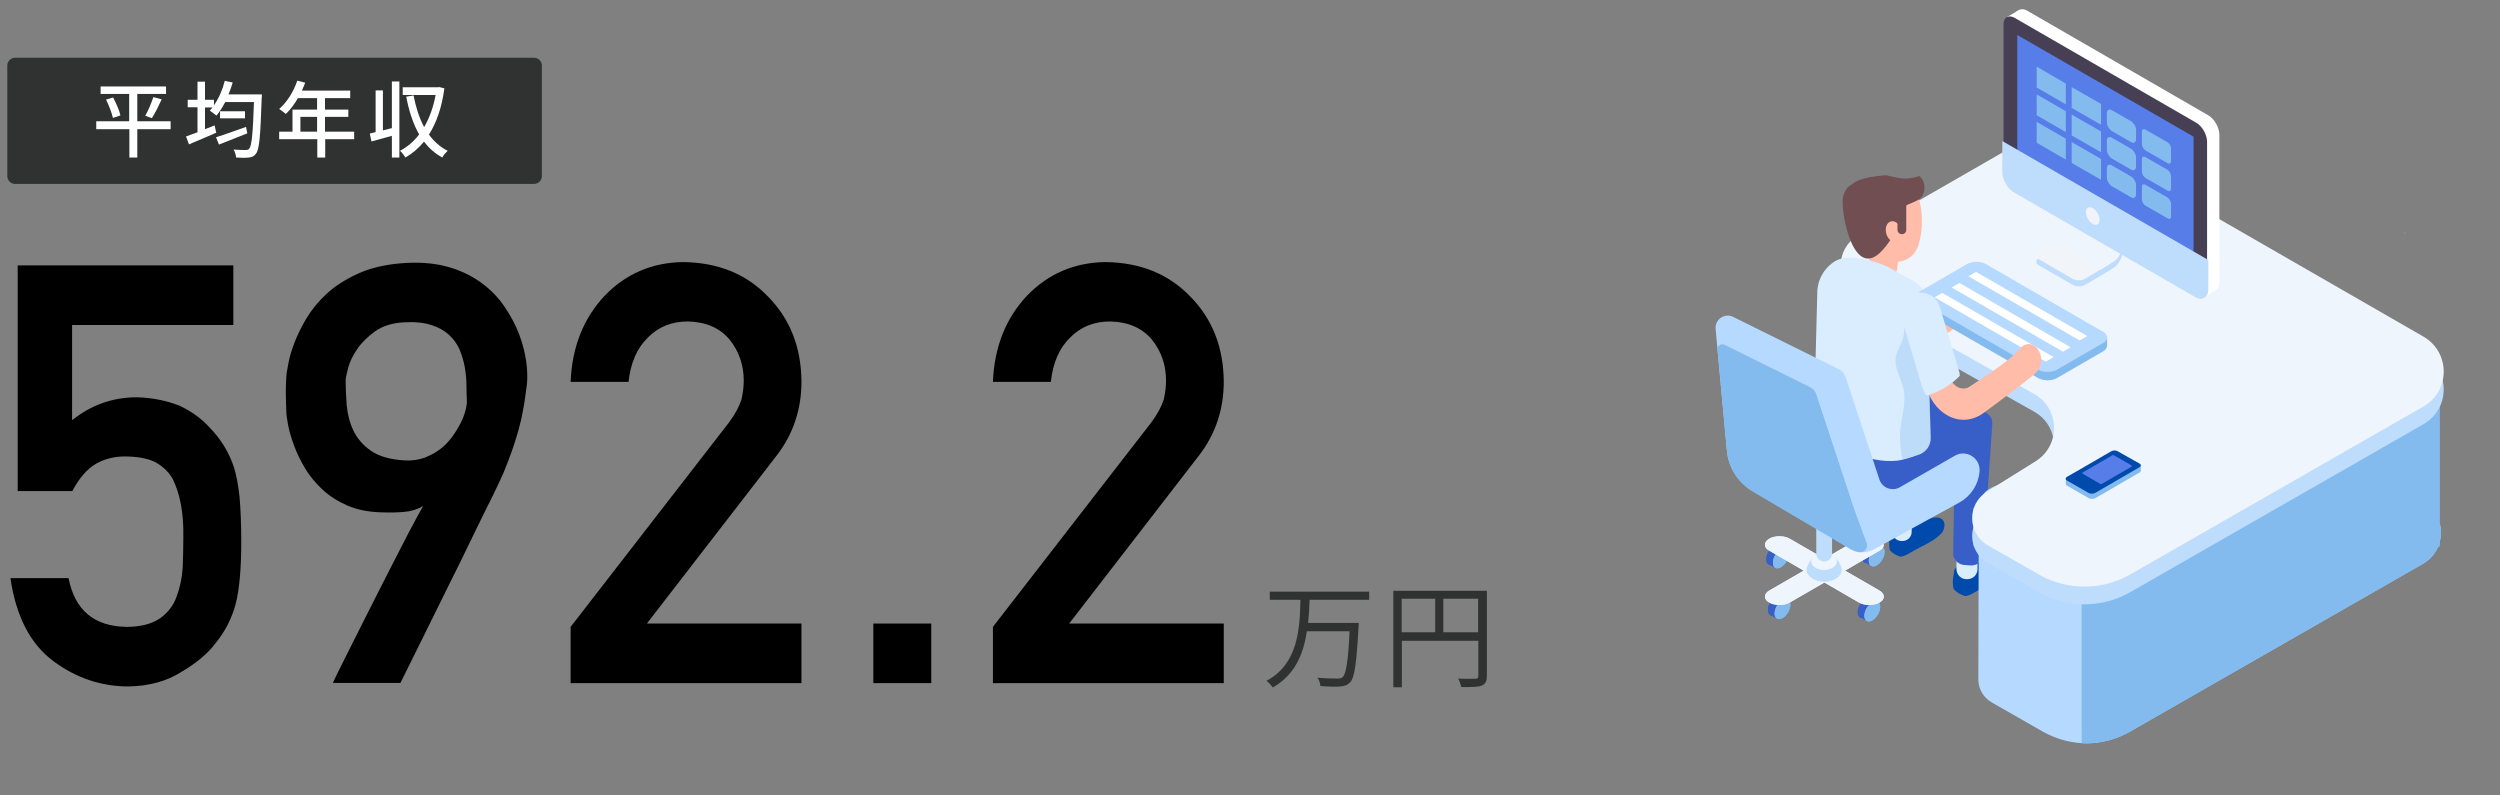 <?xml version="1.0" encoding="utf-8"?>
<!-- Generator: Adobe Illustrator 24.1.2, SVG Export Plug-In . SVG Version: 6.00 Build 0)  -->
<svg version="1.1" id="レイヤー_1" xmlns="http://www.w3.org/2000/svg" xmlns:xlink="http://www.w3.org/1999/xlink" x="0px"
	 y="0px" viewBox="0 0 1200 381.6" style="enable-background:new 0 0 1200 381.6;" xml:space="preserve">
<rect x="0" y="0" width="1200" height="381.6" fill="#808080" stroke="none"/>
<style type="text/css">
	.st0{fill:#303131;}
	.st1{fill:none;stroke:#303131;stroke-miterlimit:10;}
	.st2{enable-background:new    ;}
	.st3{fill:#FFFFFF;}
	.st4{fill:#714E51;}
	.st5{fill:#004AAB;}
	.st6{fill:#D9EDFE;}
	.st7{fill:#385FC7;}
	.st8{fill:#B6D9FF;}
	.st9{fill:#83BBEF;}
	.st10{fill:#EEF5FC;}
	.st11{fill:#BEDCFC;}
	.st12{fill:#F1F4F9;}
	.st13{fill:#474055;}
	.st14{fill:#577DE8;}
	.st15{fill:#F1F3FA;}
	.st16{fill:#FFBCA8;}
	.st17{opacity:0.34;}
	.st18{fill:#D49483;}
</style>
<g>
	<g>
		<path class="st0" d="M110.8-135.4H86.4v20.8h-4.5v-20.8h-24v-4.3h24v-20.8H60.9v-4.3h46.5v4.3H86.4v20.8h24.4V-135.4z M68.9-157.6
			c2.4,4.3,4.9,9.9,5.7,13.4l-4.2,1.4c-0.8-3.5-3.1-9.3-5.4-13.6L68.9-157.6z M92.9-143.8c2.2-3.7,4.9-9.8,6.4-14l4.6,1.3
			c-2.1,4.8-5,10.4-7.3,14L92.9-143.8z"/>
		<path class="st0" d="M172.9-159c0,0-0.1,1.7-0.1,2.3c-1,27.2-1.7,36.7-4.2,39.6c-1.3,1.8-2.7,2.3-4.8,2.4c-2,0.2-5.7,0.1-9.3-0.1
			c-0.1-1.2-0.6-3.2-1.4-4.5c3.9,0.4,7.6,0.4,9,0.4c1.1,0,1.8-0.2,2.6-1c1.9-2.1,2.9-11.2,3.6-35.2h-21.8c-2,4-4.2,7.5-6.6,10.3
			c-0.8-0.8-2.7-2.2-3.8-2.8c1-1.1,1.9-2.2,2.8-3.5h-7v17.1c2.4-1,4.9-2,7.4-3l1,4.1c-6.8,2.9-14,5.9-19.6,8.3l-1.6-4.5
			c2.4-0.8,5.4-2,8.6-3.2v-18.9h-7.4v-4.2h7.4v-13.4h4.3v13.4h7v4.2c3.5-5,6.4-11.4,8.2-18l4.5,1c-0.9,3-2,6-3.2,8.9H172.9z
			 M162.9-132.1c-7.2,2.9-14.9,5.9-20.8,8.2l-1.8-4.2c5.4-1.7,13.7-4.8,21.8-7.8L162.9-132.1z M161.4-147.1v4h-18.3v-4H161.4z"/>
		<path class="st0" d="M235.9-128.1h-21.5v13.6h-4.5v-13.6h-27.5v-4.3h9.8v-15.9h17.7v-9h-14.5c-2.7,4.6-5.8,8.6-9,11.7
			c-0.8-0.7-2.7-2.2-3.8-2.8c5.6-4.9,10.6-12.6,13.4-20.5l4.5,1.1c-0.8,2.1-1.8,4.2-2.7,6.2h35.5v4.3h-18.8v9h17.4v4.2h-17.4v11.8
			h21.5V-128.1z M209.9-132.4v-11.8h-13.3v11.8H209.9z"/>
		<path class="st0" d="M260.6-168.6h4.2v54h-4.2v-15.8c-5.5,1.5-10.9,3.1-15.3,4.3l-1.1-4.4c1.3-0.3,2.8-0.7,4.4-1.1V-162h4.1v29.3
			c2.5-0.7,5.2-1.4,7.9-2.1V-168.6z M297.1-163.6c-2,13.5-6,24.4-11.5,32.8c3.7,5.4,8.3,9.6,14,12.4c-1,0.8-2.5,2.5-3.2,3.7
			c-5.5-3-10-7.1-13.7-12.2c-4,5.2-8.7,9.2-13.9,12.1c-0.7-1.1-1.9-2.9-3-3.7c5.2-2.7,10.1-7,14.3-12.6c-4.5-7.7-7.6-17.3-9.8-28
			l4.2-0.8c1.8,9.2,4.5,17.6,8.4,24.6c4.2-6.8,7.4-15.2,9.3-24.9h-24.7v-4.3h26l0.8-0.2L297.1-163.6z"/>
	</g>
</g>
<g>
	<path d="M8.5,127.4H112v28.6H34.6v45.7c9.1-7.3,19.5-11,31.1-11c7.5,0.2,14.3,1.6,20.6,4.1c5.9,2.8,10.6,6.3,14.3,10.4
		c5.4,5.5,9.3,11.9,11.7,19.1c1.2,3.9,2.1,8.8,2.7,14.4c0.5,5.8,0.8,12.9,0.8,21.3c0,13-0.9,23-2.7,30c-1.9,6.9-5,13-9.3,18.3
		c-3.8,5.2-9.4,9.9-16.7,14.2c-7.1,4.5-15.5,6.8-25.3,7c-13.1,0-25.2-4-36.1-12.1c-11.1-8.2-18-21.5-20.7-39.9h27.9
		c3,15.4,12.3,23.2,27.9,23.4c6.7,0,12-1.4,16-4.1c3.8-2.7,6.5-6.2,8-10.5c1.6-4.3,2.6-9,2.9-14.1c0.2-5,0.3-9.8,0.3-14.5
		c0.2-11.5-1.6-20.8-5.2-28c-2-3.4-4.9-6.1-8.7-8.1c-3.8-1.7-8.6-2.5-14.3-2.5c-5.1,0-9.7,1.2-13.9,3.6c-4.2,2.5-7.9,6.8-11.2,13
		H8.5V127.4z"/>
	<path d="M159.8,327.9c-0.1,0,0.7-1.7,2.3-5c1.6-3.3,3.8-7.7,6.5-13c2.7-5.3,5.6-11.2,8.9-17.7c3.3-6.5,6.6-12.9,9.8-19.3
		c3.2-6.3,6.2-12.1,9-17.5c2.8-5.3,5.1-9.5,6.8-12.5c-2.7,1.6-5.7,2.5-9,2.8c-3.3,0.3-7.2,0.4-11.6,0.2c-6.1-0.2-11.3-1.3-15.9-3.3
		c-4.5-2-8.5-4.5-11.8-7.6s-6.1-6.4-8.3-10.1c-2.2-3.7-4-7.3-5.3-10.9c-1.3-3.5-2.3-6.8-2.9-9.9c-0.6-3.1-0.9-5.5-0.9-7.2
		c0-0.5,0-1.6-0.1-3c0-1.5-0.1-3.1-0.1-4.9s0-3.6,0.1-5.4c0-1.8,0.2-3.4,0.3-4.7c0.1-0.6,0.4-2.3,0.9-4.9c0.5-2.6,1.4-5.8,2.8-9.4
		c1.4-3.7,3.3-7.6,5.8-11.8c2.5-4.2,5.7-8.1,9.7-11.8c4-3.7,8.9-6.8,14.7-9.5c5.8-2.7,12.7-4.4,20.7-5.1c8.3-0.7,15.7-0.2,22.1,1.5
		c6.4,1.7,11.8,4.3,16.4,7.6c4.6,3.3,8.4,7.2,11.4,11.6c3,4.4,5.4,8.9,7.1,13.4c1.7,4.5,2.8,8.9,3.4,13.2c0.6,4.3,0.6,7.9,0.3,10.9
		c-0.6,4.5-1.1,8.5-1.8,12c-0.6,3.5-1.4,6.9-2.3,10.1c-0.9,3.2-1.9,6.4-3,9.5c-1.1,3.1-2.4,6.5-3.9,10.2c-0.4,1-1.4,3.2-3,6.6
		c-1.6,3.4-3.6,7.5-6.1,12.4c-2.4,4.9-5.1,10.4-8,16.4c-2.9,6-5.8,12-8.9,18.1c-7.1,14.3-14.9,30.3-23.7,47.9H159.8z M165.9,182.6
		c0,3.6,0.2,7.5,0.5,11.8c0.4,4.3,1.4,8.4,3.2,12.2c1.8,3.8,4.6,7.1,8.5,9.8c3.9,2.7,9.3,4.2,16.2,4.6c3.5,0.2,6.6-0.3,9.5-1.3
		c2.8-1.1,5.4-2.5,7.6-4.2c2.2-1.7,4.1-3.7,5.7-5.9c1.6-2.2,2.9-4.4,4-6.5c1.1-2.2,1.8-4.1,2.3-6c0.5-1.8,0.7-3.3,0.7-4.4
		c-0.1-2.3-0.2-4.9-0.2-7.7c0-2.8-0.3-5.7-0.8-8.7c-0.5-2.9-1.4-5.8-2.5-8.5c-1.2-2.7-2.9-5.1-5.1-7.1c-2.2-2-5-3.6-8.5-4.7
		c-3.4-1.1-7.7-1.6-12.9-1.3c-5.7,0.3-10.3,1.7-14,4.3c-3.6,2.6-6.5,5.4-8.6,8.5c-2.1,3.1-3.6,6.1-4.4,9.1
		C166.4,179.5,165.9,181.5,165.9,182.6z"/>
	<path d="M273.9,300.9l76-98.1c2.9-3.9,4.9-7.6,6-11c0.7-3.2,1.1-6.2,1.1-9.1c0-7.5-2.3-14.1-6.8-19.7c-4.7-5.6-11.4-8.5-20-8.7
		c-7.7,0-14,2.5-19.1,7.6c-5.3,5.1-8.4,12.2-9.4,21.4h-27.8c0.7-16.7,6.1-30.4,16.3-41.3c10.2-10.6,22.8-16,37.7-16.2
		c16.7,0.2,30.3,5.7,40.7,16.5c10.6,10.7,16,24.4,16.1,40.9c0,13.2-3.9,25-11.7,35.2l-62.5,80.9h74.2v28.6H273.9V300.9z"/>
	<path d="M419.3,299.3H447v28.6h-27.8V299.3z"/>
	<path d="M476.6,300.9l76-98.1c2.9-3.9,4.9-7.6,6-11c0.7-3.2,1.1-6.2,1.1-9.1c0-7.5-2.3-14.1-6.8-19.7c-4.7-5.6-11.4-8.5-20-8.7
		c-7.7,0-14,2.5-19.1,7.6c-5.3,5.1-8.4,12.2-9.4,21.4h-27.8c0.7-16.7,6.1-30.4,16.3-41.3c10.2-10.6,22.8-16,37.7-16.2
		c16.7,0.2,30.3,5.7,40.7,16.5c10.6,10.7,16,24.4,16.1,40.9c0,13.2-3.9,25-11.7,35.2l-62.5,80.9h74.2v28.6H476.6V300.9z"/>
</g>
<line class="st1" x1="0" y1="-84.3" x2="355.5" y2="-84.3"/>
<g class="st2">
	<path class="st0" d="M628.6,287.8c-0.1,3.6-0.3,7.4-0.7,11.2h24.3c0,0,0,1.4-0.1,2c-1,17.7-1.9,24.2-4,26.5c-1.3,1.4-2.6,1.8-4.7,2
		c-2.1,0.2-5.9,0.1-9.6-0.2c-0.1-1.2-0.6-2.9-1.4-4c4.1,0.4,8.1,0.4,9.5,0.4c1.3,0,1.9-0.1,2.6-0.7c1.6-1.5,2.6-7.5,3.3-22h-20.5
		c-1.6,10.7-5.6,20.9-16.4,27c-0.7-1.1-1.9-2.4-3-3.2c15.2-8.1,16-24.9,16.3-38.9h-14.7v-3.9h47.7v3.9H628.6z"/>
	<path class="st0" d="M713.7,324.4c0,2.6-0.7,3.9-2.5,4.7c-1.8,0.7-4.9,0.7-9.8,0.7c-0.2-1.1-0.9-3-1.5-4.1c3.7,0.2,7.3,0.1,8.3,0.1
		c1,0,1.4-0.3,1.4-1.4v-16.8h-36.7v22.3h-4.1v-46.3h44.9V324.4z M672.8,303.5h16.1v-16.1h-16.1V303.5z M709.5,303.5v-16.1h-16.7
		v16.1H709.5z"/>
</g>
<path class="st0" d="M256.3,88.3H7.3c-2.1,0-3.8-1.7-3.8-3.8v-53c0-2.1,1.7-3.8,3.8-3.8h249c2.1,0,3.8,1.7,3.8,3.8v53
	C260.1,86.6,258.4,88.3,256.3,88.3z"/>
<g>
	<g>
		<path class="st3" d="M81.9,62h-16v13.6h-3.8V62H46.2v-3.8h15.8V45.1H48.3v-3.6h31.4v3.6H65.9v13.1h16V62z M54.3,46.8
			c1.5,2.8,3,6.3,3.5,8.6l-3.6,1.2c-0.5-2.3-1.9-6-3.3-8.8L54.3,46.8z M69.7,55.6c1.4-2.4,3-6.2,3.9-9l4,1.1c-1.4,3.1-3.2,6.7-4.7,9
			L69.7,55.6z"/>
		<path class="st3" d="M125.7,45.4c0,0,0,1.4-0.1,1.9c-0.6,18-1.1,24.4-2.7,26.4c-1,1.4-1.9,1.7-3.4,1.9c-1.4,0.2-3.8,0.2-6.2,0
			c0-1.1-0.5-2.7-1.2-3.8c2.5,0.2,4.8,0.2,5.8,0.2c0.8,0,1.2-0.1,1.7-0.6c1.2-1.3,1.8-7.2,2.3-22.4h-13.8c-1.3,2.5-2.7,4.7-4.2,6.5
			c-0.7-0.6-2.3-1.8-3.2-2.4c0.4-0.5,0.9-1,1.3-1.5h-3.6V62c1.5-0.6,3-1.2,4.6-1.8l0.8,3.5c-4.5,2-9.4,4-13.1,5.6l-1.4-3.8
			c1.5-0.5,3.4-1.2,5.5-2V51.5h-4.7v-3.6h4.7v-8.7h3.6v8.7h4.3v2.6c2.3-3.2,4.1-7.4,5.2-11.7l3.8,0.8c-0.6,1.9-1.2,3.8-2,5.7H125.7z
			 M118.7,64c-4.7,1.9-9.8,3.9-13.6,5.4l-1.4-3.5c3.5-1.1,9.2-3.1,14.4-5L118.7,64z M117.6,53.4v3.4h-12v-3.4H117.6z"/>
		<path class="st3" d="M170.1,66.8h-14v8.8h-3.8v-8.8H134v-3.6h6.4V52.6h11.8v-5.5H143c-1.7,3-3.7,5.6-5.8,7.6
			c-0.7-0.6-2.3-1.8-3.2-2.4c3.7-3.2,6.9-8.2,8.7-13.6l3.8,1c-0.5,1.2-1,2.6-1.6,3.8h23.2v3.6H156v5.5h11.2v3.5H156v7.1h14V66.8z
			 M152.2,63.2v-7.1h-8v7.1H152.2z"/>
		<path class="st3" d="M188.1,39.1h3.6v36.5h-3.6V65.2c-3.4,1-7,1.9-9.8,2.7l-0.8-3.8c0.8-0.2,1.8-0.4,2.8-0.7v-20h3.5v19.2l4.3-1.1
			V39.1z M213.3,42.4c-1.2,9.2-3.8,16.5-7.4,22.2c2.4,3.3,5.4,6,9,7.8c-0.8,0.7-2.1,2.2-2.6,3.2c-3.5-1.9-6.4-4.5-8.8-7.6
			c-2.6,3.2-5.6,5.7-8.9,7.6c-0.6-1-1.7-2.5-2.6-3.2c3.4-1.8,6.6-4.4,9.2-7.9c-2.9-5-4.9-11.2-6.2-18.1l3.5-0.6
			c1.1,5.6,2.7,10.8,5.1,15.2c2.5-4.3,4.4-9.5,5.5-15.4h-15.8v-3.7h16.9l0.7-0.1L213.3,42.4z"/>
	</g>
</g>
<g>
	<g>
		<g>
			<g>
				<g>
					<path class="st4" d="M900.8,107.9C900.8,107.9,900.9,107.9,900.8,107.9c0.1,0,0.1-0.2,0.1-0.2
						C900.9,107.7,900.9,107.8,900.8,107.9z"/>
				</g>
			</g>
		</g>
	</g>
</g>
<g>
	<g>
		<g>
			<g>
				<g>
					<path class="st5" d="M932.1,249.2c-3.3-2.6-11,1.9-14.6,2.8c-2.4,0.5-11,1-10.3,5.1c-0.3,1-0.4,2.1-0.4,3.1c0,1.3,0,2.8,0.4,4
						c1.4,1.5,3.1,2.5,5.1,3c0.2,0,0.5,0,0.7-0.1c1.6-0.4,3.1-1.3,4.5-2.1c4.5-2.8,11.3-5.2,14.7-9.4
						C933.5,253.8,934,250.6,932.1,249.2z"/>
				</g>
			</g>
		</g>
	</g>
	<g>
		<g>
			<g>
				<g>
					<path class="st6" d="M912.7,259.7l0.4,0c2.5,0,4.5-1.9,4.5-4.4l0.1-7.5c0-2.5-1.9-4.5-4.4-4.5l-0.4,0c-2.5,0-4.5,1.9-4.5,4.4
						l-0.1,7.5C908.2,257.6,910.2,259.6,912.7,259.7z"/>
				</g>
			</g>
		</g>
	</g>
	<g>
		<g>
			<g>
				<g>
					<g>
						<path class="st5" d="M907,209.2l-0.2,39.6c0.4,2.5,2.4,4.5,5,4.6l2.7,0.2c3.3,0.2,6-2.4,5.8-5.7l4.9-38.7H907z"/>
					</g>
				</g>
			</g>
		</g>
	</g>
</g>
<g>
	<g>
		<g>
			<g>
				<path class="st7" d="M885.1,208.1l40-22.6l24.7,13.8c5.9,3.3,6.4,11.7,0.8,15.6l-40.7,28.6L885.1,208.1z"/>
			</g>
		</g>
	</g>
</g>
<g>
	<g>
		<g>
			<g>
				<g>
					<path class="st5" d="M964.9,266.6c-3.6-2.8-11.9,2.1-15.8,3c-2.6,0.6-11.9,1.1-11.2,5.5c-0.3,1.1-0.4,2.3-0.5,3.4
						c-0.1,1.4,0,3,0.4,4.3c1.5,1.7,3.4,2.7,5.5,3.3c0.2,0,0.5,0,0.7-0.1c1.8-0.4,3.4-1.4,4.9-2.3c4.9-3,12.2-5.6,15.9-10.2
						C966.5,271.6,966.9,268.2,964.9,266.6z"/>
				</g>
			</g>
		</g>
	</g>
	<g>
		<g>
			<g>
				<g>
					<path class="st6" d="M943.9,278l0.4,0c2.7,0,4.9-2.1,4.9-4.8l0.1-8.1c0-2.7-2.1-4.9-4.8-4.9l-0.4,0c-2.7,0-4.9,2.1-4.9,4.8
						l-0.1,8.1C939.1,275.8,941.2,278,943.9,278z"/>
				</g>
			</g>
		</g>
	</g>
	<g>
		<g>
			<g>
				<g>
					<g>
						<path class="st7" d="M938.6,203l-1.1,63.2c0.4,2.7,2.6,4.8,5.4,5l2.9,0.2c3.5,0.3,6.5-2.6,6.3-6.2l4.2-61.7
							c0.3-4.3-4.2-7.4-8.1-5.4L938.6,203z"/>
					</g>
				</g>
			</g>
		</g>
	</g>
</g>
<g>
	<g>
		<g>
			<g>
				<path class="st8" d="M1170.9,250.8v-58.1l-63,16.4l-59.7-34.3c-18.3,12.2-24.4,21.3-43.6,32.1c-9.7,5.5-18.9,11.3-26.7,18.2
					c-3.9,3.4-22.2,7.3-25.2,11.3c-0.5,0.7-1.4,2.1-2,3c-0.1,0.2-1.1,2-1.1,2c-0.2,0.6-0.4,1.2-0.5,1.7c0,0.1,0,1.2,0,1.7
					c0.1,1.1-0.1,2.1-0.4,3.1l1.1,0.6l-0.2,77.8c0.1,4.6,2.5,8.6,6.5,10.9l24.5,14c5.7,3.2,12,5.1,18.5,5.5c0.7,0,1.5,0.1,2.2,0.1
					c0,0,0,0,0,0c7.3,0,14.5-1.9,20.8-5.5l140.9-80.7c3.3-1.9,5.8-4.7,7.2-8.1l0.7-0.3v-1.6c0.5-1.6,0.7-3.2,0.7-4.9
					C1171.7,254,1171.4,252.4,1170.9,250.8z"/>
			</g>
		</g>
	</g>
</g>
<g>
	<g>
		<g>
			<g>
				<path class="st9" d="M1171.7,255.7c0,1.7-0.3,3.3-0.7,4.9v1.6l-0.7,0.3c-1.4,3.3-3.9,6.2-7.2,8.1l-140.9,80.7
					c-6.3,3.6-13.5,5.5-20.8,5.5c0,0,0,0,0,0c-0.7,0-1.5,0-2.2-0.1V146.5l108.8,62.6l63-16.4v58.1
					C1171.4,252.4,1171.7,254,1171.7,255.7z"/>
			</g>
		</g>
	</g>
</g>
<g>
	<g>
		<g>
			<g>
				<g>
					<polygon class="st10" points="947.4,262.2 947.4,243.8 1009.6,233.3 1003.5,264.5 999.1,269.8 					"/>
				</g>
			</g>
		</g>
	</g>
	<g>
		<g>
			<g>
				<g>
					<path class="st11" d="M891.9,150l84.5,47.6c12.4,7,12.8,24.7,0.7,32.3l-23.4,14.6c-9.6,6-9.4,20.1,0.5,25.8l24.5,14
						c13.5,7.7,30.2,7.7,43.7,0l140.9-80.7c12.9-7.4,12.9-26,0-33.5L997.9,74.9c-7.7-4.4-17.2-4.4-24.9,0l-81.2,46.7
						C880.8,127.9,880.8,143.8,891.9,150z"/>
				</g>
			</g>
		</g>
	</g>
	<g>
		<g>
			<g>
				<g>
					<path class="st10" d="M891.9,141.5l84.5,47.6c12.4,7,12.8,24.7,0.7,32.3L953.7,236c-9.6,6-9.4,20.1,0.5,25.8l24.5,14
						c13.5,7.7,30.2,7.7,43.7,0l140.9-80.7c12.9-7.4,12.9-26,0-33.5L997.9,66.4c-7.7-4.4-17.2-4.4-24.9,0l-81.2,46.7
						C880.8,119.4,880.8,135.3,891.9,141.5z"/>
				</g>
			</g>
		</g>
	</g>
</g>
<g>
	<g id="XMLID_9_">
		<g>
			<g>
				<g>
					<g>
						<path class="st11" d="M993.3,95c0,0,6.2,16.8,0,20.4c-0.9,0.5-1.9,1.1-3,1.7c0,0,0,0,0,0l-11.7,6.7c-1.6,1-1.6,2.5,0,3.5
							l16.4,9.5c1.6,0.9,4.3,0.9,5.9-0.1l8.3-4.9c0,0,0.1,0,0.1,0c1-0.6,1.9-1.2,2.7-1.7l0.4-0.2c0,0,0.1,0,0.1-0.1
							c1.7-1.1,2.8-1.8,2.8-1.8s5.2-3.8,5.2-17.4L993.3,95z"/>
					</g>
				</g>
			</g>
			<g>
				<g>
					<g>
						<path class="st12" d="M1020.5,107.6c0,13.6-5.2,17.4-5.2,17.4s-1.1,0.7-2.8,1.8c0,0-0.1,0-0.1,0.1l-0.4,0.2
							c-0.8,0.5-1.7,1.1-2.7,1.7c0,0-0.1,0-0.1,0l-1,0.6l-7.4,4.4c-1.6,1-4.3,1-6,0l-16.4-9.5c-1.7-0.9-1.7-2.5,0-3.5l7.4-4.3
							l4.3-2.5c0,0,0,0,0,0c1.1-0.6,2.1-1.2,3-1.7c6-3.5,0.3-19.6,0-20.3c0,0,0,0,0,0h0L1020.5,107.6z"/>
					</g>
				</g>
			</g>
			<g>
				<g>
					<g>
						<path class="st10" d="M1020.5,107.6c0,13.6-5.2,17.4-5.2,17.4s-1.1,0.7-2.8,1.8c0,0-0.1,0-0.1,0.1l-0.4,0.2
							c-0.8,0.5-1.7,1.1-2.7,1.7c0,0-0.1,0-0.1,0l-1,0.6L986,116.4l4.3-2.5c0,0,0,0,0,0c1.1-0.6,2.1-1.2,3-1.7
							c6-3.5,0.3-19.6,0-20.3l0,0L1020.5,107.6z"/>
					</g>
				</g>
			</g>
		</g>
		<g>
			<g id="XMLID_10_">
				<g>
					<g>
						<g>
							<g>
								<g>
									<g>
										<g>
											<path class="st3" d="M1059.9,55.3L973,5.1c-2.2-1.2-3.8-0.7-5.7,0.8l-4,2.3l4.3,3.1l0,67.9c0,3.4,2.4,7.6,5.4,9.3
												l85.1,49.1v3.9c0,0.6,0.6,0.9,1.1,0.6l4.1-2.8c1.2-0.4,2-1.7,2-3.7l0-70.8C1065.3,61.2,1062.9,57,1059.9,55.3z"/>
										</g>
									</g>
								</g>
							</g>
							<g>
								<g>
									<g>
										<g>
											<path class="st13" d="M1059.4,68.1l0,70.8c0,3.4-2.4,4.8-5.4,3.1l-86.9-50.2c-3-1.7-5.4-5.9-5.4-9.3l0-70.8
												c0-3.4,2.4-4.8,5.4-3.1l86.9,50.2C1057,60.4,1059.4,64.6,1059.4,68.1z"/>
										</g>
									</g>
								</g>
							</g>
							<g>
								<g>
									<g>
										<g>
											<polygon class="st14" points="968.3,85 968.3,16.8 1052.9,65.6 1052.9,133.8 											"/>
										</g>
									</g>
								</g>
							</g>
							<g>
								<g>
									<g>
										<g>
											<g>
												<path class="st11" d="M1059.4,125.2v13.7c0,3.4-2.4,4.8-5.4,3.1l-86.9-50.2c-3-1.7-5.4-5.9-5.4-9.3l0-13.7L1059.4,125.2
													z"/>
											</g>
										</g>
									</g>
								</g>
								<g>
									<g>
										<g>
											<g>
												<path class="st11" d="M1056.4,143.4c-0.8,0-1.8-0.3-2.7-0.8l-86.9-50.2c-3.2-1.8-5.7-6.2-5.7-9.9l0-14.8l98.9,57.1
													l0,14.1c0,1.9-0.7,3.3-1.9,4C1057.6,143.2,1057.1,143.4,1056.4,143.4z M962.4,69.9v12.6c0,3.2,2.3,7.2,5.1,8.8
													l86.9,50.2c1.2,0.7,2.4,0.8,3.2,0.4c0.8-0.5,1.3-1.5,1.3-2.9v-13.3L962.4,69.9z"/>
											</g>
										</g>
									</g>
								</g>
							</g>
						</g>
					</g>
				</g>
			</g>
			<g>
				<g>
					<g>
						<g>
							<g>
								<path class="st15" d="M1007.8,105.6c0,2.1-1.5,2.9-3.3,1.9c-1.8-1-3.3-3.6-3.3-5.7c0-2.1,1.5-2.9,3.3-1.9
									C1006.4,101,1007.8,103.5,1007.8,105.6z"/>
							</g>
						</g>
					</g>
				</g>
			</g>
		</g>
	</g>
	<g>
		<g>
			<g>
				<g>
					<g>
						<g>
							<g>
								<g>
									<polygon class="st9" points="991.6,40.1 977.6,32 977.6,42 991.6,50.1 									"/>
								</g>
							</g>
						</g>
					</g>
				</g>
			</g>
			<g>
				<g>
					<g>
						<g>
							<g>
								<g>
									<polygon class="st9" points="1008.5,49.9 994.4,41.8 994.4,51.8 1008.5,59.9 									"/>
								</g>
							</g>
						</g>
					</g>
				</g>
			</g>
			<g>
				<g>
					<g>
						<g>
							<g>
								<g>
									<path class="st9" d="M1022.9,58.2l-9.2-5.3c-1.3-0.8-2.4-0.1-2.4,1.4v4.4c0,1.6,1.1,3.4,2.4,4.2l9.2,5.3
										c1.3,0.8,2.4,0.1,2.4-1.4v-4.4C1025.3,60.8,1024.2,59,1022.9,58.2z"/>
								</g>
							</g>
						</g>
					</g>
				</g>
			</g>
			<g>
				<g>
					<g>
						<g>
							<g>
								<g>
									<path class="st9" d="M1028.1,63.2v6c0,1.1,0.8,2.4,1.7,3l10.6,6.1c1,0.6,1.7,0.1,1.7-1v-6c0-1.1-0.8-2.4-1.7-3l-10.6-6.1
										C1028.9,61.7,1028.1,62.1,1028.1,63.2z"/>
								</g>
							</g>
						</g>
					</g>
				</g>
			</g>
			<g>
				<g>
					<g>
						<g>
							<g>
								<g>
									<polygon class="st9" points="991.6,53.4 977.6,45.3 977.6,55.3 991.6,63.4 									"/>
								</g>
							</g>
						</g>
					</g>
				</g>
			</g>
			<g>
				<g>
					<g>
						<g>
							<g>
								<g>
									<polygon class="st9" points="1008.5,63.1 994.4,55 994.4,65 1008.5,73.1 									"/>
								</g>
							</g>
						</g>
					</g>
				</g>
			</g>
			<g>
				<g>
					<g>
						<g>
							<g>
								<g>
									<path class="st9" d="M1022.9,71.4l-9.2-5.3c-1.3-0.8-2.4-0.1-2.4,1.4v4.4c0,1.6,1.1,3.4,2.4,4.2l9.2,5.3
										c1.3,0.8,2.4,0.1,2.4-1.4v-4.4C1025.3,74.1,1024.2,72.2,1022.9,71.4z"/>
								</g>
							</g>
						</g>
					</g>
				</g>
			</g>
			<g>
				<g>
					<g>
						<g>
							<g>
								<g>
									<path class="st9" d="M1028.1,76.4l0,6c0,1.1,0.8,2.4,1.7,3l10.6,6.1c1,0.6,1.7,0.1,1.7-1v-6c0-1.1-0.8-2.4-1.7-3l-10.6-6.1
										C1028.9,74.9,1028.1,75.3,1028.1,76.4z"/>
								</g>
							</g>
						</g>
					</g>
				</g>
			</g>
			<g>
				<g>
					<g>
						<g>
							<g>
								<g>
									<polygon class="st9" points="977.6,58.5 977.6,68.5 991.6,76.6 991.6,66.6 									"/>
								</g>
							</g>
						</g>
					</g>
				</g>
			</g>
			<g>
				<g>
					<g>
						<g>
							<g>
								<g>
									<polygon class="st9" points="994.4,68.2 994.4,78.2 1008.5,86.3 1008.5,76.3 									"/>
								</g>
							</g>
						</g>
					</g>
				</g>
			</g>
			<g>
				<g>
					<g>
						<g>
							<g>
								<g>
									<path class="st9" d="M1011.3,80.8l0,4.4c0,1.6,1.1,3.4,2.4,4.2l9.2,5.3c1.3,0.8,2.4,0.1,2.4-1.4l0-4.4
										c0-1.6-1.1-3.4-2.4-4.2l-9.2-5.3C1012.3,78.6,1011.3,79.2,1011.3,80.8z"/>
								</g>
							</g>
						</g>
					</g>
				</g>
			</g>
			<g>
				<g>
					<g>
						<g>
							<g>
								<g>
									<path class="st9" d="M1028.1,89.7v6c0,1.1,0.8,2.4,1.7,3l10.6,6.1c1,0.6,1.7,0.1,1.7-1l0-6c0-1.1-0.8-2.4-1.7-3l-10.6-6.1
										C1028.9,88.1,1028.1,88.6,1028.1,89.7z"/>
								</g>
							</g>
						</g>
					</g>
				</g>
			</g>
		</g>
	</g>
</g>
<g>
	<g>
		<g>
			<g>
				<g>
					<g>
						<path class="st7" d="M888.7,223.6c7,14.4,23.5,21.6,38.8,16.9l6.9-2.4c0,0,0,0,0,0.1l9.7-3.4c0,0,4.3-1.4,4.4-5.3l0,0
							c0-2-1.2-4.8-5-8.3l0,0l0,0c-3.3-3.1-8.5-6.9-16.6-11.3l-5.5-3.1c-8.2-4.7-17.9-5.8-27-3.2l-13.7,3.9c0.9,1.7,1.8,3.4,2.6,5.1
							L888.7,223.6z"/>
					</g>
				</g>
			</g>
		</g>
	</g>
</g>
<g>
	<g>
		<g>
			<g>
				<g>
					<g>
						<path class="st4" d="M909.4,107.4C909.4,107.4,909.4,107.4,909.4,107.4c0.1,0,0.1-0.2,0.1-0.3
							C909.5,107.2,909.5,107.3,909.4,107.4z"/>
					</g>
				</g>
			</g>
		</g>
	</g>
</g>
<g>
	<g>
		<g>
			<g>
				<g>
					<g>
						<path class="st16" d="M899,112.4l-2.5,17.4c-0.3,2.4,2.5,4.4,6.3,4.4c3.8,0,7.2-1.9,7.6-4.4h0.1l2.5-17.4H899z"/>
					</g>
				</g>
			</g>
		</g>
	</g>
</g>
<g>
	<g>
		<g>
			<g>
				<g>
					<g>
						<g>
							<g>
								<path class="st16" d="M940.2,156c-2.9,2.2-18,13.3-24.8,16.4c-3.8,1.7-7.9,2.6-11.9,2.6c-3,0-5.9-0.5-8.6-1.5
									c-5.2-1.9-9-5.4-10.9-9.8c-0.5-1-0.8-2.1-1-3.2l-5.5-27.3c-0.7-3.3,2-6.7,6-7.6c4-0.9,7.8,1,8.4,4.3l5.5,27.3c0,0,0,0,0,0.1
									c0.5,2.2,2.1,4,4.5,4.9c2.4,0.9,5.2,0.7,7.8-0.4c3.8-1.7,14.9-9.5,21.6-14.5c3.2-2.4,7.8-2.3,10.3,0.2
									C944,149.7,943.4,153.6,940.2,156z"/>
							</g>
						</g>
					</g>
				</g>
			</g>
		</g>
	</g>
</g>
<g>
	<g>
		<g>
			<g>
				<g>
					<g>
						<g>
							<path class="st6" d="M926.7,210.1c0.1,3.6-2.1,6.9-5.6,8.1c-2,0.7-5.4,1.9-8.1,2.5c-0.8,0.2-1.5,0.3-2.1,0.4
								c-7.8,0.8-15.6-0.9-22.4-5.1l-14.7-8.6c-2-1.2-3.2-3.3-3.1-5.6l1.6-61.2c0-6.3,3.4-12.2,8.8-15.4c1.8-1,4.2-1.5,6.9-1.5
								c1.2,0,2.5,0.1,3.8,0.3c6.8,0.8,14.3,3.6,18.2,6.3c3.8,2.4,8.6,4,11.6,7c1.8,1.8,3.1,4.1,3.2,7.4
								C924.9,146.9,926.7,210.1,926.7,210.1z"/>
						</g>
					</g>
				</g>
			</g>
		</g>
	</g>
	<g class="st17">
		<g>
			<g>
				<g>
					<g>
						<g>
							<path class="st9" d="M915,145.8c-0.1,0.2-0.2,0.3-0.4,0.4c-0.4,2-0.5,4.2-0.5,6.3c0,3.9,0.2,8-1.2,11.6
								c-0.8,2.2-2.3,4.3-2.8,6.6c-1.3,5.6,2.6,10.9,3.7,16.4c1.2,6.2-1,12.5-1.6,18.8c-0.5,4.9,0.1,9.8,0.9,14.7
								c2.7-0.6,6.1-1.8,8.1-2.5c3.4-1.2,5.7-4.5,5.6-8.1c0,0-1.7-58.4-1.9-64.7C921.9,142.1,917.2,140.8,915,145.8z"/>
						</g>
					</g>
				</g>
			</g>
		</g>
	</g>
</g>
<g>
	<g id="XMLID_8_">
		<g>
			<g>
				<g>
					<g>
						<g>
							<path class="st9" d="M978.2,181.4L921.9,149c-2.6-1.5-2.6-3.9,0-5.3l22.1-12.8c2.6-1.5,6.7-1.5,9.2,0l56.2,32.5
								c2.6,1.5,2.6,3.9,0,5.3l-22.1,12.8C984.8,182.9,980.7,182.9,978.2,181.4z"/>
						</g>
					</g>
				</g>
			</g>
		</g>
		<g>
			<g>
				<g>
					<g>
						<g>
							<polygon class="st9" points="920,142.3 920,147.6 982.8,182.6 1011.4,166 1011.4,162 							"/>
						</g>
					</g>
				</g>
			</g>
		</g>
		<g>
			<g>
				<g>
					<g>
						<g>
							<g>
								<path class="st8" d="M978.2,177.4l-56.2-32.5c-2.6-1.5-2.6-3.9,0-5.3l22.1-12.8c2.6-1.5,6.7-1.5,9.2,0l56.2,32.5
									c2.6,1.5,2.6,3.9,0,5.3l-22.1,12.8C984.8,178.9,980.7,178.9,978.2,177.4z"/>
							</g>
						</g>
					</g>
				</g>
			</g>
			<g>
				<g>
					<g>
						<g>
							<g>
								<polygon class="st8" points="990.2,169.4 935.7,138 940.5,135.2 995,166.7 								"/>
							</g>
						</g>
					</g>
				</g>
			</g>
			<g>
				<g>
					<g>
						<g>
							<g>
								<polygon class="st8" points="982,174.2 927.5,142.7 932.3,140 986.8,171.4 								"/>
							</g>
						</g>
					</g>
				</g>
			</g>
		</g>
		<g>
			<g>
				<g>
					<g>
						<g>
							<g>
								<polygon class="st3" points="936.8,138 990.2,168.8 993.9,166.7 940.5,135.8 								"/>
							</g>
						</g>
					</g>
				</g>
			</g>
			<g>
				<g>
					<g>
						<g>
							<g>
								<polygon class="st3" points="928.6,142.7 982,173.6 985.7,171.4 932.3,140.6 								"/>
							</g>
						</g>
					</g>
				</g>
			</g>
		</g>
		<g>
			<g>
				<g>
					<g>
						<g>
							<g>
								<polygon class="st3" points="944.8,132.6 998.2,163.4 1001.9,161.3 948.5,130.5 								"/>
							</g>
						</g>
					</g>
				</g>
			</g>
		</g>
	</g>
	<g>
		<g>
			<g>
				<g>
					<g>
						<g>
							<g>
								<path class="st16" d="M978,178.1c-2.2,2.7-20.8,16.4-26,20.2c-2.9,2.1-6.2,3.2-9.5,3.2c-2.4,0-4.9-0.6-7.2-1.8
									c-4.4-2.3-8-6.5-10-11.8c-0.5-1.3-0.9-2.6-1.2-3.9l-7.6-33.3c-0.9-4,0.9-8.2,4-9.4c3.2-1.2,6.5,1.1,7.4,5.2l7.6,33.3
									c0,0,0,0,0,0.1c0.6,2.7,2.2,4.8,4.2,5.9c2.1,1.1,4.4,0.9,6.3-0.6c2.9-2.1,18.7-11.7,23.6-17.9c2.3-2.9,6.1-2.9,8.4,0.1
									C980.4,170.4,980.4,175.2,978,178.1z"/>
							</g>
						</g>
					</g>
				</g>
			</g>
		</g>
	</g>
</g>
<g>
	<g>
		<g>
			<g>
				<g>
					<g>
						<path class="st6" d="M940.6,179l-9.5-31.8c-0.7-2.4-2.3-4.4-4.6-5.6c-2.2-1.2-4.8-1.5-7.3-0.8c-2.4,0.7-4.5,2.3-5.7,4.5
							c-1.2,2.2-1.5,4.7-0.8,7.1l9.5,31.9c0.4,1.5,1,2.8,1.6,4.1l0.4,0.8c0.2,0.5,0.8,0.7,1.3,0.5l0.9-0.3c0.5-0.2,1-0.3,1.4-0.5
							c4.5-1.8,8.7-4.4,12.1-7.7l0.5-0.5c0.3-0.3,0.4-0.8,0.2-1.2L940.6,179z"/>
					</g>
				</g>
			</g>
		</g>
	</g>
</g>
<g>
	<g>
		<g>
			<g>
				<g>
					<g>
						<path class="st16" d="M892.7,113.2c-3.1-5.6-3.7-12.1,2.1-17.1c4.7-4,18.3-9.4,23.6-4.8c5.7,5,5,23.6,0.9,29.6
							c-3.6,5.3-10.6,5.9-15.8,3.1C899.6,122,895.3,117.9,892.7,113.2z"/>
					</g>
				</g>
			</g>
		</g>
	</g>
	<g>
		<g>
			<g>
				<g>
					<g>
						<path class="st4" d="M884.5,96c0.2-2.7,1.2-4.8,2.8-6.4c1.2-0.9,2.4-1.7,3.6-2.5c4.1-2,9.5-2.6,14.4-3
							c3.4,0.7,6.7,1.8,10.2,1.6c2-0.2,4-0.6,5.8-1.2c1.9,1.5,2.7,4.2,2.4,6.6c-0.9,6.2-7,5.7-11.1,8.9c0,0.6-0.2,1.1-0.4,1.6
							c-0.3,5.3-2.3,10.5-5.6,14.7c-0.8,1.2-1.8,2.5-3.1,3.9C890,135,883.9,103.7,884.5,96z"/>
					</g>
				</g>
			</g>
		</g>
	</g>
	<g>
		<g>
			<g>
				<g>
					<g>
						<path class="st16" d="M905.4,112.1c0.7,2.7,2.9,4.4,4.8,3.8c1.9-0.5,2.9-3.1,2.2-5.8c-0.7-2.7-2.9-4.4-4.8-3.8
							C905.6,106.8,904.7,109.4,905.4,112.1z"/>
					</g>
				</g>
			</g>
		</g>
	</g>
	<g>
		<g>
			<g>
				<g>
					<g>
						<path class="st4" d="M913,112.4h-0.1c-1.1,0-2.1-0.9-2.1-2v-12c0-1.1,0.9-2.1,2.1-2.1h0.1c1.1,0,2,0.9,2,2.1v12
							C915,111.5,914.1,112.4,913,112.4z"/>
					</g>
				</g>
			</g>
		</g>
	</g>
</g>
<g>
	<g>
		<g id="XMLID_3_">
			<g id="XMLID_7_">
				<g>
					<g>
						<g>
							<g>
								<g>
									<path class="st7" d="M848.6,292.8c0-2.4,1.7-5.3,3.8-6.5c2.1-1.2,3.8-0.2,3.8,2.2c0,2.4-1.7,5.3-3.8,6.5
										C850.3,296.2,848.6,295.2,848.6,292.8z"/>
								</g>
							</g>
						</g>
					</g>
					<g>
						<g>
							<g>
								<g>
									<path class="st7" d="M848.6,292.8c0-2.4,1.7-5.3,3.8-6.5c2.1-1.2,3.8-0.2,3.8,2.2c0,2.4-1.7,5.3-3.8,6.5
										C850.3,296.2,848.6,295.2,848.6,292.8z"/>
								</g>
							</g>
						</g>
					</g>
				</g>
				<g>
					<g>
						<g>
							<polygon class="st7" points="855.1,286.1 858.4,287.8 853.3,297.1 849.5,295.1 850.4,289.9 							"/>
						</g>
					</g>
				</g>
				<g>
					<g>
						<g>
							<g>
								<g>
									<path class="st9" d="M851.8,294.5c0-2.4,1.7-5.3,3.8-6.5c2.1-1.2,3.8-0.2,3.8,2.2c0,2.4-1.7,5.3-3.8,6.5
										C853.5,297.8,851.8,296.9,851.8,294.5z"/>
								</g>
							</g>
						</g>
					</g>
					<g>
						<g>
							<g>
								<g>
									<path class="st9" d="M851.8,294.5c0-2.4,1.7-5.3,3.8-6.5c2.1-1.2,3.8-0.2,3.8,2.2c0,2.4-1.7,5.3-3.8,6.5
										C853.5,297.8,851.8,296.9,851.8,294.5z"/>
								</g>
							</g>
						</g>
					</g>
				</g>
			</g>
			<g id="XMLID_6_">
				<g>
					<g>
						<g>
							<g>
								<g>
									<path class="st7" d="M893.8,267.5c0-2.4,1.7-5.3,3.8-6.5c2.1-1.2,3.8-0.2,3.8,2.2c0,2.4-1.7,5.3-3.8,6.5
										C895.5,270.9,893.8,269.9,893.8,267.5z"/>
								</g>
							</g>
						</g>
					</g>
					<g>
						<g>
							<g>
								<g>
									<path class="st7" d="M893.8,267.5c0-2.4,1.7-5.3,3.8-6.5c2.1-1.2,3.8-0.2,3.8,2.2c0,2.4-1.7,5.3-3.8,6.5
										C895.5,270.9,893.8,269.9,893.8,267.5z"/>
								</g>
							</g>
						</g>
					</g>
				</g>
				<g>
					<g>
						<g>
							<polygon class="st7" points="900.4,260.8 903.6,262.5 898.5,271.8 894.7,269.8 895.7,264.6 							"/>
						</g>
					</g>
				</g>
				<g>
					<g>
						<g>
							<g>
								<g>
									<path class="st9" d="M897,269.2c0-2.4,1.7-5.3,3.8-6.5c2.1-1.2,3.8-0.2,3.8,2.2c0,2.4-1.7,5.3-3.8,6.5
										C898.7,272.6,897,271.6,897,269.2z"/>
								</g>
							</g>
						</g>
					</g>
					<g>
						<g>
							<g>
								<g>
									<path class="st9" d="M897,269.2c0-2.4,1.7-5.3,3.8-6.5c2.1-1.2,3.8-0.2,3.8,2.2c0,2.4-1.7,5.3-3.8,6.5
										C898.7,272.6,897,271.6,897,269.2z"/>
								</g>
							</g>
						</g>
					</g>
				</g>
			</g>
			<g id="XMLID_5_">
				<g>
					<g>
						<g>
							<g>
								<g>
									<path class="st7" d="M891.7,293.9c0-2.4,1.7-5.3,3.8-6.5c2.1-1.2,3.8-0.2,3.8,2.2c0,2.4-1.7,5.3-3.8,6.5
										C893.4,297.3,891.7,296.3,891.7,293.9z"/>
								</g>
							</g>
						</g>
					</g>
					<g>
						<g>
							<g>
								<g>
									<path class="st7" d="M891.7,293.9c0-2.4,1.7-5.3,3.8-6.5c2.1-1.2,3.8-0.2,3.8,2.2c0,2.4-1.7,5.3-3.8,6.5
										C893.4,297.3,891.7,296.3,891.7,293.9z"/>
								</g>
							</g>
						</g>
					</g>
				</g>
				<g>
					<g>
						<g>
							<polygon class="st7" points="898.2,287.2 901.5,288.9 896.4,298.2 892.6,296.2 893.6,291 							"/>
						</g>
					</g>
				</g>
				<g>
					<g>
						<g>
							<g>
								<g>
									<path class="st9" d="M894.9,295.6c0-2.4,1.7-5.3,3.8-6.5c2.1-1.2,3.8-0.2,3.8,2.2c0,2.4-1.7,5.3-3.8,6.5
										C896.6,299,894.9,298,894.9,295.6z"/>
								</g>
							</g>
						</g>
					</g>
					<g>
						<g>
							<g>
								<g>
									<path class="st9" d="M894.9,295.6c0-2.4,1.7-5.3,3.8-6.5c2.1-1.2,3.8-0.2,3.8,2.2c0,2.4-1.7,5.3-3.8,6.5
										C896.6,299,894.9,298,894.9,295.6z"/>
								</g>
							</g>
						</g>
					</g>
				</g>
			</g>
			<g id="XMLID_4_">
				<g>
					<g>
						<g>
							<g>
								<g>
									<path class="st7" d="M847.8,268.5c0-2.4,1.7-5.3,3.8-6.5c2.1-1.2,3.8-0.2,3.8,2.2c0,2.4-1.7,5.3-3.8,6.5
										C849.5,271.8,847.8,270.9,847.8,268.5z"/>
								</g>
							</g>
						</g>
					</g>
					<g>
						<g>
							<g>
								<g>
									<path class="st7" d="M847.8,268.5c0-2.4,1.7-5.3,3.8-6.5c2.1-1.2,3.8-0.2,3.8,2.2c0,2.4-1.7,5.3-3.8,6.5
										C849.5,271.8,847.8,270.9,847.8,268.5z"/>
								</g>
							</g>
						</g>
					</g>
				</g>
				<g>
					<g>
						<g>
							<polygon class="st7" points="854.3,261.8 857.6,263.5 852.5,272.7 848.7,270.8 849.6,265.5 							"/>
						</g>
					</g>
				</g>
				<g>
					<g>
						<g>
							<g>
								<g>
									<path class="st9" d="M851,270.1c0-2.4,1.7-5.3,3.8-6.5c2.1-1.2,3.8-0.2,3.8,2.2s-1.7,5.3-3.8,6.5
										C852.7,273.5,851,272.5,851,270.1z"/>
								</g>
							</g>
						</g>
					</g>
					<g>
						<g>
							<g>
								<g>
									<path class="st9" d="M851,270.1c0-2.4,1.7-5.3,3.8-6.5c2.1-1.2,3.8-0.2,3.8,2.2s-1.7,5.3-3.8,6.5
										C852.7,273.5,851,272.5,851,270.1z"/>
								</g>
							</g>
						</g>
					</g>
				</g>
			</g>
			<g>
				<g>
					<g>
						<g>
							<g>
								<g>
									<path class="st10" d="M902.2,283.5l-16.6-9.6l16.6-9.6c2.7-1.6,2.7-4.2,0-5.7h0c-2.7-1.6-7.2-1.6-9.9,0l-16.6,9.6
										l-16.6-9.6c-2.7-1.6-7.2-1.6-9.9,0c-2.7,1.6-2.7,4.2,0,5.7l16.6,9.6l-16.6,9.6c-2.7,1.6-2.7,4.2,0,5.7h0
										c2.7,1.6,7.2,1.6,9.9,0l16.6-9.6l16.6,9.6c2.7,1.6,7.2,1.6,9.9,0C904.9,287.7,904.9,285.1,902.2,283.5z"/>
								</g>
							</g>
						</g>
					</g>
				</g>
				<g>
					<g>
						<g>
							<g>
								<g>
									<path class="st10" d="M902.2,283.5l-16.6-9.6l16.6-9.6c2.7-1.6,2.7-4.2,0-5.7h0c-2.7-1.6-7.2-1.6-9.9,0l-16.6,9.6
										l-16.6-9.6c-2.7-1.6-7.2-1.6-9.9,0c-2.7,1.6-2.7,4.2,0,5.7l16.6,9.6l-16.6,9.6c-2.7,1.6-2.7,4.2,0,5.7h0
										c2.7,1.6,7.2,1.6,9.9,0l16.6-9.6l16.6,9.6c2.7,1.6,7.2,1.6,9.9,0C904.9,287.7,904.9,285.1,902.2,283.5z"/>
								</g>
							</g>
						</g>
					</g>
				</g>
			</g>
		</g>
		<g>
			<g id="XMLID_2_">
				<g>
					<g>
						<g>
							<g>
								<path class="st11" d="M867.2,273.6c0,3.1,3.8,5.6,8.4,5.6c4.6,0,8.4-2.5,8.4-5.6c0-3.1-3.8-8.3-8.4-8.3
									C870.9,265.4,867.2,270.5,867.2,273.6z"/>
							</g>
						</g>
					</g>
				</g>
			</g>
			<g id="XMLID_1_">
				<g>
					<g>
						<g>
							<g>
								<path class="st10" d="M869.4,269.5c0,2.3,2.8,4.1,6.1,4.1c3.4,0,6.2-1.8,6.2-4.1c0-2.3-2.8-4.1-6.2-4.1
									C872.2,265.4,869.4,267.2,869.4,269.5z"/>
							</g>
						</g>
					</g>
				</g>
			</g>
			<g>
				<g>
					<g>
						<g>
							<g>
								<path class="st11" d="M875.6,225.2c-2.1,0-3.8,1.7-3.8,3.8v36.7c0,2.1,1.7,3.8,3.8,3.8c2.1,0,3.8-1.7,3.8-3.8V229
									C879.3,226.9,877.6,225.2,875.6,225.2z"/>
							</g>
						</g>
					</g>
				</g>
			</g>
		</g>
	</g>
	<g>
		<g>
			<g>
				<g>
					<g>
						<path class="st8" d="M950.2,225.6c0,0.2,0,0.4,0,0.6c-0.5,6.3-4.1,11.9-9.7,15l-41,22.5c-0.6,0.3-1.3,0.6-1.9,0.8
							c-3,1-6.4,0.7-9.2-1l-47-27.7c-7.1-4.2-11.8-11.5-12.5-19.7l-4.9-52.7l-0.5-5.5c-0.4-4.6,4.3-7.8,8.4-5.8l50.9,25.2
							c1.4,0.7,2.5,1.9,3,3.4l16.3,49.4c1.3,4.1,6.1,5.9,9.8,3.8l26.5-15.2C943.7,215.7,950.2,219.6,950.2,225.6z"/>
					</g>
				</g>
			</g>
		</g>
	</g>
	<g>
		<g>
			<g>
				<g>
					<g>
						<path class="st9" d="M896,260.7c0.9,2.3-1.1,4.7-3.5,4.4c-1.4-0.2-2.8-0.7-4.1-1.4l-47-27.7c-7.1-4.2-11.8-11.5-12.5-19.7
							l-4.5-48.5c-0.2-1.8,1.7-3.1,3.4-2.3l41,20.3c1.4,0.7,2.5,1.9,3,3.4l16.3,49.4C888.5,240.2,892,250,896,260.7z"/>
					</g>
				</g>
			</g>
		</g>
	</g>
</g>
<g class="st2">
	<g>
		<g>
			<g>
				<g>
					<g>
						<path class="st9" d="M1027.5,223.5c0.1-0.4-0.1-0.8-0.6-1.1l-10.3-4.8c-0.9-0.5-2.3-0.5-3.2,0l-21.2,11.2
							c-0.4,0.3-0.6,0.6-0.6,0.9l0,0l0,2.6c0,0.3,0.2,0.7,0.7,0.9l10.3,5.9c0.9,0.5,2.3,0.5,3.2,0l21.2-12.3
							c0.4-0.2,0.6-0.6,0.6-0.9l0-2.6C1027.5,223.4,1027.5,223.5,1027.5,223.5z M1019,220.2l3.3,1.9l-0.3,0.2l-3.3-1.9L1019,220.2z
							 M991.9,230.4C992,230.4,992,230.4,991.9,230.4C992,230.4,992,230.4,991.9,230.4z M991.7,229.9c0,0,0,0.1,0,0.1
							C991.7,230,991.7,229.9,991.7,229.9z M991.7,230.1C991.8,230.2,991.8,230.2,991.7,230.1C991.8,230.2,991.8,230.2,991.7,230.1z
							 M1026.9,225.4c0.1-0.1,0.2-1.2,0.3-1.3C1027.1,224.2,1027,225.3,1026.9,225.4z M1027.5,223.6c0,0,0,0.1-0.1,0.1
							C1027.4,223.7,1027.5,223.7,1027.5,223.6z M1027.4,223.9c0,0.1-0.1,0.1-0.1,0.1C1027.3,224,1027.3,223.9,1027.4,223.9z"/>
					</g>
				</g>
			</g>
		</g>
	</g>
	<g>
		<g>
			<g>
				<g>
					<g>
						<path class="st5" d="M1026.9,222.5c0.9,0.5,0.9,1.3,0,1.8l-21.2,12.3c-0.9,0.5-2.3,0.5-3.2,0l-10.3-5.9
							c-0.9-0.5-0.9-1.3,0-1.8l21.2-12.3c0.9-0.5,2.3-0.5,3.1,0L1026.9,222.5z"/>
					</g>
				</g>
			</g>
		</g>
	</g>
	<g>
		<g>
			<g>
				<g>
					<g>
						<g>
							<path class="st14" d="M1023.1,223.4c0.3,0.2,0.3,0.4,0,0.6l-14.1,8.2c-0.3,0.2-0.7,0.2-1,0l-8.3-4.8c-0.3-0.2-0.3-0.4,0-0.6
								l14.1-8.2c0.3-0.2,0.7-0.2,1,0L1023.1,223.4z"/>
						</g>
					</g>
				</g>
			</g>
		</g>
	</g>
</g>
<g>
	<g>
		<g>
			<g>
				<g>
					<g>
						<g>
							<g>
								<g>
									<g>
										<g>
											<g>
												<path class="st18" d="M1154.2,112.1c-0.2,0-0.3,0-0.5,0.1l1.2-1.2C1154.7,111.3,1154.5,111.7,1154.2,112.1z"/>
											</g>
										</g>
									</g>
								</g>
							</g>
						</g>
					</g>
				</g>
			</g>
		</g>
	</g>
</g>
</svg>

